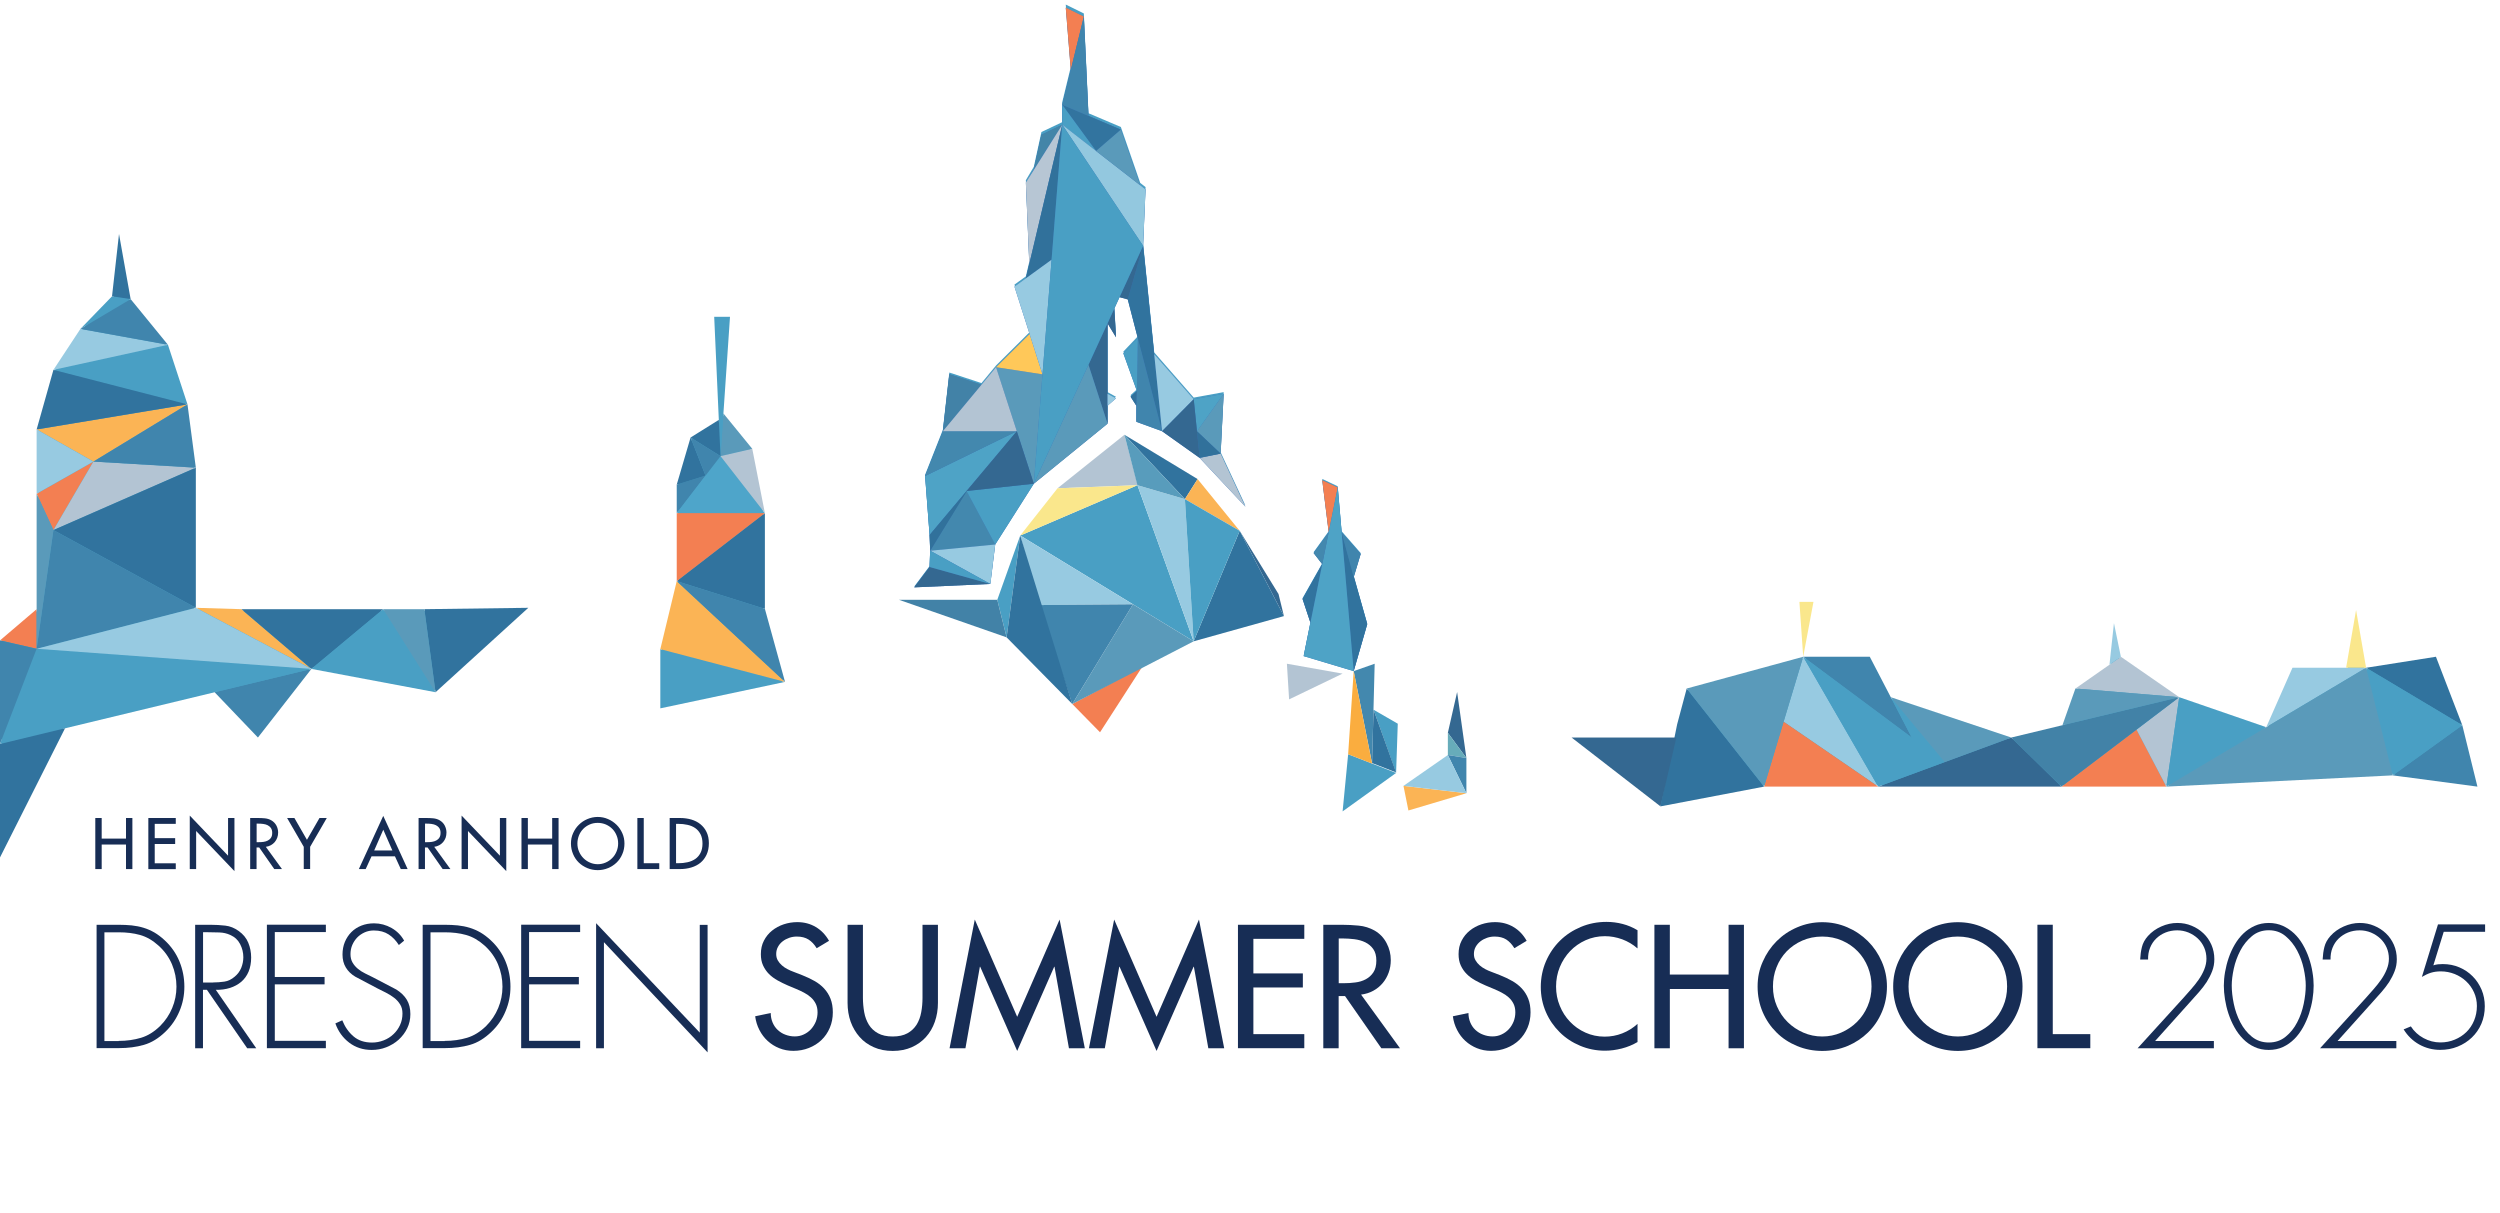<?xml version="1.0" encoding="UTF-8"?>
<svg id="Ebene_1" xmlns="http://www.w3.org/2000/svg" version="1.1" viewBox="0 0 328.97 159.58">
  <!-- Generator: Adobe Illustrator 29.5.0, SVG Export Plug-In . SVG Version: 2.1.0 Build 137)  -->
  <defs>
    <style>
      .st0 {
        fill: #b7c6d4;
      }

      .st1 {
        fill: #4385a8;
      }

      .st2 {
        fill: #67acba;
      }

      .st3 {
        fill: #5a9aba;
      }

      .st4 {
        fill: #4ea5ca;
      }

      .st5 {
        fill: #4282a7;
      }

      .st6 {
        fill: #93c8df;
      }

      .st7 {
        fill: #589cbc;
      }

      .st8 {
        fill: #499fc4;
      }

      .st9 {
        fill: #3b73b8;
      }

      .st10 {
        fill: #fae78c;
      }

      .st11 {
        fill: #4388ae;
      }

      .st12 {
        fill: #fbb455;
      }

      .st13 {
        fill: #172d55;
      }

      .st14 {
        fill: #ffc859;
      }

      .st15 {
        fill: #31739e;
      }

      .st16 {
        fill: #4085ad;
      }

      .st17 {
        fill: #32749f;
      }

      .st18 {
        fill: #f37f52;
      }

      .st19 {
        fill: #31719b;
      }

      .st20 {
        fill: #b3c4d3;
      }

      .st21 {
        fill: #97cae1;
      }

      .st22 {
        fill: #faad3f;
      }

      .st23 {
        fill: #346891;
      }

      .st24 {
        fill: #4ea3c6;
      }
    </style>
  </defs>
  <polygon class="st8" points="171.55 86.26 178.13 88.24 179.91 82.05 178.13 75.84 179.05 72.77 176.54 69.9 176.03 63.99 173.99 63.02 174.84 69.9 172.86 72.65 173.99 74.12 171.4 78.71 172.44 81.85 171.55 86.26"/>
  <polygon class="st8" points="140.24 .6 142.62 1.77 143.23 14.9 147.49 16.71 150.04 24.07 150.74 24.62 150.42 32.07 151.88 46.37 157.08 52.32 161.02 51.6 160.62 59.51 163.88 66.52 157.86 60.08 152.91 56.55 149.53 55.31 149.53 53.18 148.77 51.99 149.6 51.24 147.82 46.26 149.72 44.26 148.4 39.14 147.32 38.84 146.63 40.36 146.85 44.14 145.74 42.3 145.74 51.6 146.85 52.21 145.74 53.18 145.74 55.56 136.04 63.48 130.96 71.51 130.32 76.73 120.3 77.18 122.32 74.49 122.4 72.34 122.32 70.26 121.73 62.47 124.07 56.55 124.92 49.02 129.15 50.41 131.07 48.09 135.48 43.71 133.49 37.45 134.99 36.37 135.44 34.45 134.99 23.71 136.04 21.94 137.04 17.37 139.78 16.07 139.78 13.43 140.9 8.82 140.24 .6"/>
  <g>
    <polygon class="st9" points="171.55 86.34 178.13 88.31 179.91 82.14 178.13 75.95 179.05 72.9 176.54 70.05 176.03 64.15 173.99 63.19 174.84 70.05 172.86 72.78 173.99 74.24 171.4 78.82 172.44 81.95 171.55 86.34"/>
    <polygon class="st9" points="140.24 1.01 142.62 2.18 143.23 15.25 147.49 17.06 150.04 24.38 150.74 24.93 150.42 32.35 151.88 46.61 157.08 52.53 161.02 51.82 160.62 59.69 163.88 66.68 157.86 60.26 152.91 56.74 149.53 55.51 149.53 53.39 148.77 52.2 149.6 51.45 147.82 46.5 149.72 44.5 148.4 39.4 147.32 39.1 146.63 40.61 146.85 44.38 145.74 42.55 145.74 51.82 146.85 52.42 145.74 53.39 145.74 55.75 136.04 63.65 130.96 71.65 130.32 76.84 120.3 77.29 122.32 74.61 122.4 72.47 122.32 70.4 121.73 62.64 124.07 56.74 124.92 49.24 129.15 50.63 131.07 48.32 135.48 43.95 133.49 37.72 134.99 36.64 135.44 34.73 134.99 24.03 136.04 22.27 137.04 17.72 139.78 16.41 139.78 13.79 140.9 9.2 140.24 1.01"/>
    <polygon class="st5" points="124.07 56.74 129.15 50.62 124.92 49.24 124.07 56.74"/>
    <polygon class="st18" points="174.84 70.05 173.99 63.19 176.03 64.15 174.84 70.05"/>
    <polygon class="st20" points="149.72 63.85 139.16 64.25 147.96 57.21 149.72 63.85"/>
    <polygon class="st20" points="169.34 87.34 176.67 88.64 169.63 92.03 169.34 87.34"/>
    <polygon class="st8" points="131.23 78.93 134.25 70.47 132.46 83.87 131.23 78.93"/>
    <polyline class="st18" points="140.9 9.2 140.24 1.01 142.62 2.18"/>
    <polygon class="st8" points="157.07 84.39 149.67 63.85 134.25 70.47 157.07 84.39"/>
    <polygon class="st23" points="192.96 99.75 191.74 91.06 190.52 96.43 192.96 99.75"/>
    <polygon class="st10" points="139.16 64.25 134.25 70.47 149.67 63.85 139.16 64.25"/>
    <polygon class="st18" points="141.1 92.64 144.75 96.36 150.34 87.69 141.1 92.64"/>
    <polygon class="st1" points="139.78 16.41 137.04 17.72 136.04 22.27 139.78 16.41"/>
    <polygon class="st0" points="139.78 16.41 134.99 24.03 135.44 34.73 139.78 16.41"/>
    <polygon class="st17" points="144.23 19.87 147.49 17.06 139.78 13.79 144.23 19.87"/>
    <polygon class="st11" points="130.96 71.65 122.4 72.47 127.19 64.61 130.96 71.65"/>
    <polygon class="st20" points="157.86 60.25 163.88 66.68 160.62 59.69 157.86 60.25"/>
    <polygon class="st8" points="183.93 95.23 180.74 93.39 183.71 101.71 183.93 95.23"/>
    <polygon class="st15" points="172.44 81.95 171.4 78.82 173.99 74.24 172.44 81.95"/>
    <polygon class="st12" points="184.68 103.41 185.33 106.65 192.96 104.38 184.68 103.41"/>
    <polygon class="st2" points="190.52 99.35 190.52 96.43 192.96 99.75 190.52 99.35"/>
    <polygon class="st21" points="149.08 79.52 134.25 70.47 136.76 79.62 149.08 79.52"/>
    <polygon class="st21" points="157.07 84.39 155.92 65.68 149.67 63.85 157.07 84.39"/>
    <polygon class="st15" points="150.42 32.35 152.91 56.74 148.4 39.4 150.42 32.35"/>
    <polygon class="st3" points="131.07 48.32 136.04 63.65 137.18 49.26 131.07 48.32"/>
    <polygon class="st15" points="176.54 70.05 179.91 82.14 178.13 88.31 176.54 70.05"/>
    <polygon class="st3" points="141.1 92.64 149.08 79.52 157.07 84.39 141.1 92.64"/>
    <polygon class="st19" points="148.77 52.2 149.53 53.39 149.6 51.45 148.77 52.2"/>
    <polygon class="st23" points="163.13 69.85 168.95 81.07 168.24 78.17 163.13 69.85"/>
    <polygon class="st11" points="180.55 100.48 180.89 87.34 178.13 88.31 180.55 100.48"/>
    <polygon class="st19" points="134.99 36.64 138.38 34.17 139.78 16.41 134.99 36.64"/>
    <polygon class="st8" points="139.78 16.41 139.78 13.79 144.23 19.87 139.78 16.41"/>
    <polygon class="st14" points="131.07 48.32 135.48 43.95 137.18 49.26 131.07 48.32"/>
    <polygon class="st24" points="133.8 56.74 122.32 70.4 121.73 62.64 133.8 56.74"/>
    <polygon class="st21" points="152.91 56.74 151.88 46.61 157.08 52.53 152.91 56.74"/>
    <polygon class="st3" points="161.02 51.82 160.62 59.69 157.5 56.74 161.02 51.82"/>
    <polygon class="st16" points="178.13 75.95 179.05 72.9 176.54 70.05 178.13 75.95"/>
    <polygon class="st8" points="177.4 99.25 176.67 106.77 183.71 101.71 177.4 99.25"/>
    <polygon class="st15" points="163.13 69.85 168.95 81.07 157.07 84.39 163.13 69.85"/>
    <polygon class="st15" points="157.59 63.04 147.96 57.21 155.92 65.68 157.59 63.04"/>
    <polygon class="st21" points="130.96 71.65 130.32 76.84 122.4 72.47 130.96 71.65"/>
    <polygon class="st11" points="121.73 62.64 124.07 56.74 133.8 56.74 121.73 62.64"/>
    <polygon class="st7" points="155.92 65.68 149.67 63.85 147.96 57.21 155.92 65.68"/>
    <polygon class="st23" points="143.23 48 145.74 55.75 145.74 42.55 143.23 48"/>
    <polygon class="st16" points="143.23 15.25 142.62 2.18 139.78 13.79 143.23 15.25"/>
    <polygon class="st3" points="143.23 48 145.74 55.75 136.04 63.65 143.23 48"/>
    <polygon class="st23" points="130.32 76.84 120.3 77.29 122.32 74.61 130.32 76.84"/>
    <polygon class="st19" points="157.86 60.25 160.62 59.69 157.5 56.74 157.86 60.25"/>
    <polygon class="st16" points="192.96 104.38 192.96 99.75 190.52 99.35 192.96 104.38"/>
    <polygon class="st12" points="157.59 63.04 163.13 69.85 155.92 65.68 157.59 63.04"/>
    <polygon class="st6" points="139.78 16.41 150.42 32.35 150.74 24.93 139.78 16.41"/>
    <polygon class="st24" points="171.55 86.34 176.03 64.15 178.13 88.31 171.55 86.34"/>
    <polygon class="st23" points="145.74 42.55 146.85 44.38 146.63 40.61 145.74 42.55"/>
    <polygon class="st3" points="147.49 17.06 150.04 24.38 144.23 19.87 147.49 17.06"/>
    <polygon class="st21" points="137.18 49.26 133.49 37.72 138.38 34.17 137.18 49.26"/>
    <polygon class="st8" points="136.04 63.65 130.96 71.65 127.19 64.61 136.04 63.65"/>
    <polygon class="st24" points="157.51 56.74 157.08 52.53 161.02 51.82 157.51 56.74"/>
    <polygon class="st22" points="178.13 88.31 177.4 99.25 180.55 100.48 178.13 88.31"/>
    <polygon class="st11" points="172.86 72.78 174.84 70.05 173.99 74.24 172.86 72.78"/>
    <polygon class="st8" points="155.92 65.68 163.13 69.85 157.07 84.39 155.92 65.68"/>
    <polygon class="st23" points="150.42 32.35 148.4 39.4 147.32 39.1 150.42 32.35"/>
    <polygon class="st16" points="149.72 44.5 149.53 55.5 152.91 56.74 149.72 44.5"/>
    <polygon class="st20" points="131.07 48.32 124.07 56.74 133.8 56.74 131.07 48.32"/>
    <polygon class="st16" points="141.1 92.64 149.08 79.52 136.76 79.62 141.1 92.64"/>
    <polygon class="st21" points="190.52 99.35 184.68 103.41 192.96 104.38 190.52 99.35"/>
    <polygon class="st15" points="180.55 100.41 183.71 101.64 180.74 93.39 180.55 100.41"/>
    <polygon class="st8" points="122.32 74.61 122.4 72.47 130.32 76.84 122.32 74.61"/>
    <polygon class="st8" points="150.42 32.35 136.04 63.65 139.78 16.41 150.42 32.35"/>
    <polygon class="st23" points="136.04 63.65 127.19 64.61 133.8 56.74 136.04 63.65"/>
    <polygon class="st19" points="122.32 70.4 122.4 72.47 127.38 64.38 122.32 70.4"/>
    <polygon class="st23" points="152.91 56.74 157.86 60.25 157.08 52.53 152.91 56.74"/>
    <polygon class="st5" points="132.46 83.87 118.3 78.93 131.23 78.93 132.46 83.87"/>
    <polygon class="st8" points="149.6 51.45 147.82 46.5 149.72 44.5 149.6 51.45"/>
    <polygon class="st21" points="145.74 51.82 145.74 53.39 146.85 52.42 145.74 51.82"/>
    <polygon class="st15" points="134.25 70.47 132.46 83.87 141.1 92.64 134.25 70.47"/>
  </g>
  <g>
    <polygon class="st8" points="87.1 92.95 103.04 89.57 100.44 80.1 100.44 67.55 98.8 59.19 94.98 54.47 95.83 41.91 94.2 41.91 94.81 55.36 91.05 57.71 89.25 63.83 89.26 76.44 87.09 85.51 87.1 92.95"/>
    <polygon class="st8" points="57.24 90.86 68.96 80.2 55.84 80.37 31.76 80.37 25.56 80.18 25.56 61.52 24.43 53.16 21.91 45.49 17 39.45 15.71 32.27 14.95 39.09 10.72 43.45 7.23 48.74 5.02 56.59 5.03 56.68 5.03 80.26 .21 84.37 .21 111.93 8.41 95.65 8.57 95.61 28.31 90.85 33.92 96.73 40.9 87.79 57.24 90.86"/>
    <polygon class="st8" points="325.72 103.26 323.81 95.48 320.4 86.66 311.17 88.11 310.03 81.51 308.9 88.08 301.8 88.08 298.32 95.95 286.63 91.9 278.89 86.55 278.23 83.38 277.78 87.59 273.28 90.73 271.55 95.61 264.65 97.27 248.65 91.91 245.91 86.64 237.3 86.64 222.12 90.77 220.89 95.38 220.51 97.27 207.42 97.27 218.56 105.89 232.07 103.3 285.1 103.3 314.82 101.81 325.72 103.26"/>
    <polygon class="st8" points="238.37 79.41 237.01 79.41 237.37 84.74 238.37 79.41"/>
    <polygon class="st12" points="25.77 79.98 31.77 80.16 40.98 88.02 25.77 79.98"/>
    <polygon class="st3" points="95.19 54.4 98.99 59.06 94.81 60.02 95.19 54.4"/>
    <polygon class="st16" points="89.05 67.52 89.05 63.77 92.84 62.58 89.05 67.52"/>
    <polygon class="st18" points="7.03 69.75 12.29 60.74 4.82 64.97 7.03 69.75"/>
    <polygon class="st8" points="7.03 48.67 24.67 53.21 22.1 45.37 7.03 48.67"/>
    <polygon class="st20" points="7.03 69.75 25.77 61.54 12.29 60.74 7.03 69.75"/>
    <polygon class="st12" points="4.82 56.51 12.29 60.74 24.67 53.21 10.59 55.55 4.82 56.51"/>
    <polygon class="st16" points="28.24 91.09 33.94 97.05 40.98 88.02 28.24 91.09"/>
    <polygon class="st15" points="55.84 80.16 69.52 79.98 57.31 91.09 55.84 80.16"/>
    <polygon class="st15" points="89.05 76.47 100.65 80.12 100.65 67.52 89.05 76.47"/>
    <polygon class="st15" points="90.87 57.57 89.05 63.77 92.84 62.58 90.87 57.57"/>
    <polygon class="st21" points="4.82 64.97 4.82 56.51 12.29 60.74 4.82 64.97"/>
    <polygon class="st15" points="25.77 79.98 25.77 61.54 7.03 69.75 25.77 79.98"/>
    <polygon class="st8" points="4.82 85.37 0 97.9 40.98 88.02 4.82 85.37"/>
    <polygon class="st15" points="31.77 80.16 50.42 80.16 40.98 88.02 31.77 80.16"/>
    <polygon class="st18" points="4.82 80.16 0 84.27 4.82 85.37 4.82 80.16"/>
    <polygon class="st8" points="93.98 41.69 96.06 41.69 94.81 60.02 94.55 54.41 93.98 41.69"/>
    <polygon class="st4" points="94.81 60.02 89.05 67.52 100.65 67.52 94.81 60.02"/>
    <polygon class="st8" points="86.89 85.42 86.89 93.21 103.3 89.73 86.89 85.42"/>
    <polygon class="st16" points="24.67 53.21 25.77 61.54 12.29 60.74 24.67 53.21"/>
    <polygon class="st21" points="10.58 43.28 7.03 48.67 22.1 45.37 10.58 43.28"/>
    <polygon class="st8" points="50.42 80.16 57.31 91.09 40.98 88.02 50.42 80.16"/>
    <polygon class="st15" points="0 97.9 0 112.83 8.56 95.83 0 97.9"/>
    <polygon class="st15" points="90.87 57.57 94.81 60.02 94.59 55.25 90.87 57.57"/>
    <polygon class="st20" points="94.81 60.02 100.65 67.52 98.99 59.06 94.81 60.02"/>
    <polygon class="st18" points="89.05 76.47 89.05 67.52 100.65 67.52 89.05 76.47"/>
    <polygon class="st16" points="25.77 79.98 4.82 85.37 7.03 69.75 25.77 79.98"/>
    <polygon class="st8" points="17.19 39.36 14.74 38.99 10.58 43.28 17.19 39.36"/>
    <polygon class="st16" points="0 97.9 0 84.27 4.82 85.37 0 97.9"/>
    <polygon class="st12" points="86.89 85.42 103.3 89.73 89.05 76.47 86.89 85.42"/>
    <polygon class="st16" points="22.1 45.37 17.19 39.36 10.58 43.28 22.1 45.37"/>
    <polygon class="st21" points="4.82 85.37 25.77 79.98 40.98 88.02 4.82 85.37"/>
    <polygon class="st3" points="50.42 80.16 55.84 80.16 57.31 91.09 50.42 80.16"/>
    <polygon class="st16" points="94.81 60.02 90.87 57.57 92.84 62.58 94.81 60.02"/>
    <polygon class="st16" points="103.3 89.73 100.65 80.12 89.05 76.47 103.3 89.73"/>
    <polygon class="st3" points="4.82 85.37 4.82 64.97 7.03 69.75 4.82 85.37"/>
    <polygon class="st15" points="14.74 38.99 17.19 39.36 15.66 30.79 14.74 38.99"/>
    <polygon class="st15" points="4.82 56.51 7.03 48.67 24.67 53.21 4.82 56.51"/>
    <polygon class="st15" points="221.95 90.6 220.69 95.32 218.5 106.11 232.13 103.51 221.95 90.6"/>
    <polygon class="st18" points="271.26 103.51 285.07 103.51 281.14 96.01 271.26 103.51"/>
    <polygon class="st21" points="247.15 103.51 237.28 86.42 234.7 94.97 247.15 103.51"/>
    <polygon class="st20" points="273.1 90.6 279.08 86.42 286.76 91.74 273.1 90.6"/>
    <polygon class="st20" points="285.07 103.51 286.76 91.74 281.14 96.01 285.07 103.51"/>
    <polygon class="st23" points="247.15 103.51 271.26 103.51 264.66 97.05 247.15 103.51"/>
    <polygon class="st16" points="237.28 86.42 246.04 86.42 251.56 97.05 237.28 86.42"/>
    <polygon class="st15" points="311.35 87.87 320.54 86.42 324.01 95.43 311.35 87.87"/>
    <polygon class="st8" points="251.56 97.05 255.9 100.28 248.8 91.74 251.56 97.05"/>
    <polygon class="st5" points="271.26 103.51 286.76 91.74 271.39 95.43 264.66 97.05 271.26 103.51"/>
    <polygon class="st16" points="314.86 102.03 326 103.51 324.01 95.43 314.86 102.03"/>
    <polygon class="st18" points="232.13 103.51 247.15 103.51 234.7 94.97 232.13 103.51"/>
    <polygon class="st21" points="311.35 87.87 301.66 87.87 298.21 95.69 311.35 87.87"/>
    <polygon class="st8" points="311.35 87.87 314.86 102.03 324.01 95.43 311.35 87.87"/>
    <polygon class="st10" points="237.28 86.42 236.78 79.2 238.63 79.2 237.28 86.42"/>
    <polygon class="st8" points="237.28 86.42 247.15 103.51 255.9 100.28 237.28 86.42"/>
    <polygon class="st3" points="273.1 90.6 286.76 91.74 271.39 95.43 273.1 90.6"/>
    <polygon class="st8" points="286.76 91.74 298.21 95.69 285.07 103.51 286.76 91.74"/>
    <polygon class="st10" points="311.35 87.87 308.72 87.87 310.03 80.27 311.35 87.87"/>
    <polygon class="st3" points="221.95 90.6 232.13 103.51 237.28 86.42 221.95 90.6"/>
    <polygon class="st3" points="248.8 91.74 264.66 97.05 255.9 100.28 248.8 91.74"/>
    <polygon class="st3" points="314.86 102.03 311.35 87.87 285.07 103.51 314.86 102.03"/>
    <polygon class="st21" points="279.08 86.42 278.17 82 277.58 87.47 279.08 86.42"/>
    <polyline class="st23" points="220.59 97.05 206.8 97.05 218.5 106.11 220.59 97.05"/>
  </g>
  <g>
    <path class="st13" d="M16.58,110.35v-2.71h.84v6.72h-.84v-3.23h-3.2v3.23h-.84v-6.72h.84v2.71h3.2Z"/>
    <path class="st13" d="M19.52,107.64h3.61v.77h-2.77v1.88h2.69v.77h-2.69v2.54h2.77v.77h-3.61v-6.72h0Z"/>
    <path class="st13" d="M24.97,107.32l5.04,5.28v-4.96h.84v6.99l-5.04-5.28v5.01h-.84s0-7.04,0-7.04Z"/>
    <path class="st13" d="M37.11,114.36h-1.02l-1.98-2.84h-.35v2.84h-.84v-6.72h1.02c.3,0,.6.01.91.04s.6.12.86.27c.29.17.5.39.66.68.15.29.23.6.23.92,0,.24-.04.47-.12.69-.08.21-.19.4-.33.57-.14.16-.31.3-.51.41-.2.11-.42.18-.66.21l2.12,2.92h0ZM33.77,110.82h.27c.21,0,.43-.01.64-.04s.4-.09.57-.18c.17-.09.31-.21.41-.37.11-.16.16-.37.16-.64s-.06-.47-.17-.63c-.11-.16-.26-.28-.43-.37-.17-.09-.37-.14-.59-.17s-.43-.04-.64-.04h-.22v2.43h0Z"/>
    <path class="st13" d="M37.78,107.64h.96l1.65,2.87,1.65-2.87h.96l-2.19,3.79v2.92h-.84v-2.92s-2.19-3.79-2.19-3.79Z"/>
    <path class="st13" d="M48.89,112.68l-.77,1.68h-.9l3.21-7,3.21,7h-.9l-.77-1.68s-3.08,0-3.08,0ZM50.43,109.19l-1.19,2.72h2.39l-1.19-2.72h-.01Z"/>
    <path class="st13" d="M59.27,114.36h-1.02l-1.98-2.84h-.35v2.84h-.84v-6.72h1.02c.3,0,.6.01.91.04s.6.12.86.27c.28.17.5.39.65.68s.23.6.23.92c0,.24-.04.47-.11.69-.08.21-.19.4-.33.57-.14.16-.31.3-.51.41-.2.11-.42.18-.66.21l2.12,2.92h0ZM55.93,110.82h.27c.21,0,.43-.01.63-.04.21-.03.4-.09.57-.18.17-.09.31-.21.41-.37.11-.16.16-.37.16-.64s-.06-.47-.17-.63c-.11-.16-.26-.28-.43-.37-.18-.09-.37-.14-.59-.17s-.43-.04-.63-.04h-.22v2.43h0Z"/>
    <path class="st13" d="M60.74,107.32l5.04,5.28v-4.96h.84v6.99l-5.04-5.28v5.01h-.84s0-7.04,0-7.04Z"/>
    <path class="st13" d="M72.66,110.35v-2.71h.84v6.72h-.84v-3.23h-3.2v3.23h-.84v-6.72h.84v2.71h3.2Z"/>
    <path class="st13" d="M78.65,107.5c.48,0,.93.09,1.36.28.43.18.8.44,1.12.75s.57.69.76,1.11.28.88.28,1.36-.09.96-.28,1.39c-.18.43-.43.8-.75,1.11s-.69.55-1.12.73-.89.27-1.37.27-.94-.09-1.37-.27-.8-.42-1.12-.73c-.32-.31-.57-.68-.75-1.11s-.28-.89-.28-1.39.09-.94.28-1.36c.19-.43.44-.8.76-1.11.32-.32.69-.57,1.12-.75s.88-.28,1.36-.28ZM78.65,113.72c.36,0,.71-.07,1.03-.21.33-.14.61-.33.86-.58.25-.24.44-.53.58-.86s.22-.69.22-1.07-.06-.72-.2-1.05c-.13-.33-.31-.62-.55-.86-.24-.25-.52-.44-.85-.59-.33-.14-.69-.22-1.08-.22s-.75.07-1.08.22-.61.34-.85.59-.42.53-.55.86c-.13.33-.2.68-.2,1.05s.07.74.22,1.07c.14.33.34.62.58.86.24.24.53.44.86.58.32.14.67.21,1.03.21h-.02Z"/>
    <path class="st13" d="M84.71,113.59h2.04v.77h-2.88v-6.72h.84v5.95Z"/>
    <path class="st13" d="M88.12,107.64h1.39c.52,0,1,.07,1.46.2.46.14.86.34,1.2.62.34.28.62.62.81,1.04.2.41.3.9.3,1.46s-.1,1.07-.3,1.5c-.2.43-.46.78-.8,1.06-.34.28-.74.49-1.21.63-.46.14-.96.21-1.49.21h-1.36s0-6.72,0-6.72ZM88.96,113.59h.29c.43,0,.83-.04,1.22-.13.38-.08.72-.23,1.02-.43.29-.2.52-.47.69-.8.17-.33.26-.74.26-1.23s-.09-.9-.26-1.23c-.18-.33-.4-.6-.69-.8-.29-.2-.63-.35-1.02-.43-.39-.09-.79-.13-1.22-.13h-.29v5.18Z"/>
    <path class="st13" d="M12.71,121.69h2.93c.59,0,1.15.03,1.69.08.54.06,1.06.16,1.55.31.5.15.97.36,1.43.62.46.27.91.61,1.36,1.03.86.8,1.51,1.73,1.94,2.78.43,1.05.65,2.16.65,3.32s-.21,2.19-.64,3.22-1.05,1.94-1.86,2.72c-.89.86-1.83,1.44-2.82,1.72-.99.29-2.09.43-3.3.43h-2.93v-16.25.02ZM15.62,136.97c1.06,0,2.04-.14,2.94-.41s1.73-.79,2.51-1.55c.69-.69,1.22-1.48,1.59-2.37s.56-1.82.56-2.8c0-1.03-.2-2.02-.59-2.95-.4-.93-.98-1.75-1.76-2.45-.77-.7-1.59-1.17-2.44-1.41-.86-.24-1.79-.35-2.81-.35h-1.88v14.31h1.88v-.02Z"/>
    <path class="st13" d="M33.72,137.94h-1.19l-5.3-7.69h-.52v7.69h-1.03v-16.25h2.02c.66,0,1.31.04,1.94.11.63.07,1.22.31,1.77.71.59.42,1.01.93,1.26,1.54s.38,1.26.38,1.95-.12,1.33-.34,1.86c-.23.54-.55.98-.97,1.34-.42.35-.91.62-1.48.8-.57.18-1.19.26-1.86.25,0,0,5.32,7.69,5.32,7.69ZM28.03,129.28c.5,0,1-.04,1.49-.11s.94-.29,1.36-.65c.39-.32.67-.7.86-1.15.18-.45.28-.92.28-1.41,0-.6-.14-1.18-.42-1.72-.28-.55-.71-.95-1.3-1.21-.43-.2-.9-.31-1.42-.33-.52-.02-1.01-.03-1.49-.03h-.67v6.62h1.32-.01Z"/>
    <path class="st13" d="M36.16,122.66v5.9h6.55v.97h-6.55v7.43h6.72v.97h-7.76v-16.25h7.76v.97h-6.72Z"/>
    <path class="st13" d="M52.49,124.36c-.38-.59-.82-1.06-1.35-1.4-.52-.34-1.17-.52-1.95-.52-.43,0-.83.08-1.21.25-.37.17-.7.39-.97.67s-.49.61-.65.98-.24.78-.24,1.21.09.8.27,1.11.41.58.7.82.6.44.95.61c.34.17.68.34,1.01.5l3.1,1.62c.62.39,1.08.84,1.39,1.36.31.52.46,1.14.46,1.88,0,.68-.14,1.3-.42,1.87-.28.57-.66,1.07-1.13,1.5-.47.42-1.02.75-1.63.99s-1.25.35-1.91.35c-1.13,0-2.12-.32-2.96-.96s-1.45-1.48-1.82-2.53l.91-.41c.34.86.84,1.57,1.47,2.11.64.55,1.45.82,2.45.82.53,0,1.04-.1,1.53-.29.49-.19.92-.46,1.28-.81.37-.34.66-.75.87-1.21.22-.47.32-.97.32-1.52,0-.46-.1-.86-.31-1.19-.21-.34-.47-.63-.8-.88-.32-.25-.68-.47-1.07-.67-.39-.19-.75-.38-1.1-.55l-2.93-1.55c-.55-.33-.96-.73-1.25-1.22-.29-.48-.43-1.05-.43-1.69,0-.6.1-1.16.31-1.66.21-.5.5-.94.86-1.3.37-.37.81-.65,1.31-.85.51-.2,1.07-.3,1.67-.3.82,0,1.59.21,2.3.61.72.41,1.27.97,1.66,1.67l-.73.6.04-.02Z"/>
    <path class="st13" d="M55.62,121.69h2.93c.59,0,1.15.03,1.69.08.54.06,1.06.16,1.55.31.5.15.97.36,1.43.62.46.27.91.61,1.36,1.03.86.8,1.51,1.73,1.94,2.78.43,1.05.65,2.16.65,3.32s-.21,2.19-.64,3.22c-.42,1.03-1.04,1.94-1.86,2.72-.89.86-1.83,1.44-2.82,1.72-.99.29-2.09.43-3.3.43h-2.93v-16.25.02ZM58.52,136.97c1.06,0,2.04-.14,2.94-.41.9-.27,1.73-.79,2.51-1.55.69-.69,1.22-1.48,1.59-2.37s.56-1.82.56-2.8c0-1.03-.2-2.02-.59-2.95s-.98-1.75-1.75-2.45c-.78-.7-1.59-1.17-2.45-1.41-.85-.24-1.79-.35-2.81-.35h-1.87v14.31h1.87v-.02Z"/>
    <path class="st13" d="M69.62,122.66v5.9h6.55v.97h-6.55v7.43h6.72v.97h-7.76v-16.25h7.76v.97h-6.72Z"/>
    <path class="st13" d="M93.11,138.48l-13.64-14.5v13.96h-1.03v-16.46l13.64,14.4v-14.18h1.03v16.79h0Z"/>
    <path class="st13" d="M107.46,124.77c-.3-.5-.66-.88-1.07-1.14-.41-.26-.92-.39-1.54-.39-.33,0-.66.05-.98.16s-.61.26-.87.46-.47.44-.62.72c-.16.28-.24.6-.24.96,0,.32.07.6.21.84s.32.46.54.65c.21.19.45.35.72.49.27.14.53.26.79.35l1.16.45c.58.23,1.11.48,1.61.76s.92.61,1.28,1,.64.84.84,1.35c.2.51.3,1.1.3,1.78,0,.73-.13,1.41-.4,2.04-.26.62-.63,1.16-1.1,1.61s-1.02.79-1.65,1.04c-.63.25-1.31.38-2.05.38-.66,0-1.28-.12-1.85-.35-.58-.23-1.08-.55-1.52-.95-.44-.4-.8-.88-1.09-1.44-.29-.56-.47-1.16-.56-1.81l2.05-.43c0,.44.08.86.24,1.24.16.38.38.71.67.98.29.27.62.49,1.01.63.39.15.8.23,1.23.23s.83-.08,1.2-.26c.37-.17.68-.4.95-.69.26-.29.47-.62.63-1,.15-.38.23-.79.23-1.22s-.08-.81-.24-1.13c-.16-.32-.37-.6-.64-.84-.27-.24-.57-.45-.9-.62-.34-.18-.68-.34-1.02-.48l-1.12-.47c-.46-.2-.91-.42-1.34-.66-.43-.24-.81-.52-1.13-.84-.32-.32-.58-.7-.78-1.13s-.29-.93-.29-1.49c0-.66.13-1.25.4-1.77.27-.52.62-.96,1.07-1.32s.96-.64,1.53-.83,1.17-.29,1.79-.29c.9,0,1.71.21,2.43.64.72.42,1.3,1.03,1.75,1.82l-1.62.97h-.01Z"/>
    <path class="st13" d="M113.55,121.69v9.59c0,.66.06,1.3.17,1.92s.32,1.16.61,1.64c.3.48.7.85,1.21,1.13s1.15.42,1.93.42,1.42-.14,1.93-.42.91-.66,1.21-1.13c.29-.47.5-1.02.61-1.64.12-.62.17-1.26.17-1.92v-9.59h2.03v10.28c0,.89-.14,1.72-.41,2.49-.27.77-.66,1.44-1.17,2-.51.57-1.13,1.01-1.86,1.34-.73.32-1.57.49-2.5.49s-1.77-.16-2.5-.49c-.73-.32-1.36-.77-1.86-1.34-.51-.57-.9-1.24-1.18-2-.27-.77-.41-1.6-.41-2.49v-10.28h2.02Z"/>
    <path class="st13" d="M128.98,127.21h-.04l-1.9,10.73h-2.09l3.32-16.94,5.58,12.8,5.58-12.8,3.32,16.94h-2.09l-1.9-10.73h-.04l-4.87,11.08-4.87-11.08h0Z"/>
    <path class="st13" d="M147.32,127.21h-.04l-1.9,10.73h-2.09l3.32-16.94,5.58,12.8,5.58-12.8,3.32,16.94h-2.09l-1.9-10.73h-.04l-4.87,11.08-4.87-11.08h0Z"/>
    <path class="st13" d="M162.9,121.69h8.73v1.85h-6.7v4.55h6.51v1.85h-6.51v6.14h6.7v1.85h-8.73v-16.25h0Z"/>
    <path class="st13" d="M184.23,137.94h-2.46l-4.78-6.87h-.84v6.87h-2.02v-16.25h2.46c.72,0,1.45.04,2.2.11s1.44.29,2.09.65c.69.4,1.22.96,1.58,1.66.37.7.55,1.44.55,2.22,0,.59-.09,1.14-.28,1.66-.19.52-.45.98-.79,1.38s-.75.74-1.23,1c-.48.27-1.02.43-1.61.51l5.13,7.07h0ZM176.15,129.38h.65c.52,0,1.03-.03,1.54-.1.51-.06.97-.2,1.38-.42s.74-.52,1-.91.39-.91.39-1.55-.14-1.14-.41-1.52-.62-.67-1.04-.88c-.43-.21-.9-.34-1.42-.41-.53-.06-1.04-.1-1.54-.1h-.54v5.88h-.01Z"/>
    <path class="st13" d="M199.27,124.77c-.3-.5-.66-.88-1.06-1.14-.41-.26-.92-.39-1.54-.39-.33,0-.66.05-.98.16-.32.11-.61.26-.87.46s-.47.44-.63.72-.24.6-.24.96c0,.32.07.6.22.84.14.24.32.46.54.65.22.19.46.35.72.49.27.14.53.26.79.35l1.16.45c.58.23,1.11.48,1.6.76.5.28.92.61,1.28,1s.64.84.84,1.35c.2.51.3,1.1.3,1.78,0,.73-.13,1.41-.4,2.04-.27.62-.63,1.16-1.1,1.61s-1.02.79-1.65,1.04c-.63.25-1.32.38-2.05.38-.66,0-1.28-.12-1.85-.35-.57-.23-1.08-.55-1.52-.95s-.8-.88-1.09-1.44-.48-1.16-.56-1.81l2.05-.43c0,.44.08.86.24,1.24s.38.71.67.98c.29.27.63.49,1.02.63.39.15.8.23,1.23.23s.83-.08,1.2-.26c.37-.17.68-.4.95-.69.27-.29.47-.62.63-1,.15-.38.23-.79.23-1.22s-.08-.81-.24-1.13-.37-.6-.64-.84c-.27-.24-.57-.45-.91-.62-.34-.18-.68-.34-1.02-.48l-1.12-.47c-.46-.2-.91-.42-1.34-.66s-.81-.52-1.13-.84c-.32-.32-.58-.7-.78-1.13s-.29-.93-.29-1.49c0-.66.13-1.25.4-1.77.27-.52.62-.96,1.07-1.32.44-.36.96-.64,1.53-.83.57-.19,1.17-.29,1.79-.29.9,0,1.71.21,2.43.64.72.42,1.3,1.03,1.74,1.82,0,0-1.62.97-1.62.97Z"/>
    <path class="st13" d="M215.46,124.79c-.59-.52-1.26-.91-2-1.19-.75-.27-1.51-.41-2.28-.41-.9,0-1.75.18-2.53.53s-1.46.83-2.04,1.43c-.57.6-1.03,1.31-1.36,2.11s-.49,1.66-.49,2.56.16,1.74.49,2.53c.32.8.77,1.5,1.35,2.1.57.61,1.25,1.08,2.03,1.43.77.35,1.62.53,2.52.53.8,0,1.58-.14,2.32-.43s1.41-.7,2.01-1.25v2.39c-.63.37-1.32.66-2.07.85s-1.48.29-2.2.29c-1.16,0-2.26-.22-3.28-.65-1.03-.43-1.93-1.02-2.69-1.78-.77-.76-1.38-1.64-1.82-2.66s-.67-2.12-.67-3.3.23-2.33.68-3.37,1.07-1.95,1.85-2.72c.78-.77,1.7-1.37,2.75-1.81,1.05-.44,2.17-.66,3.36-.66.72,0,1.43.09,2.12.27.7.18,1.36.46,1.97.83v2.35l-.02.03Z"/>
    <path class="st13" d="M227.46,128.24v-6.55h2.02v16.25h-2.02v-7.8h-7.73v7.8h-2.03v-16.25h2.03v6.55h7.73Z"/>
    <path class="st13" d="M239.78,121.35c1.17,0,2.26.22,3.3.67,1.03.44,1.93,1.05,2.71,1.82.77.77,1.38,1.67,1.83,2.7s.68,2.12.68,3.28-.22,2.33-.67,3.36c-.44,1.04-1.05,1.93-1.82,2.68s-1.67,1.35-2.7,1.78c-1.04.43-2.14.65-3.32.65s-2.28-.22-3.32-.65c-1.04-.43-1.94-1.02-2.7-1.78-.77-.76-1.38-1.65-1.82-2.68s-.67-2.15-.67-3.36.22-2.26.68-3.28c.45-1.03,1.06-1.93,1.83-2.7s1.67-1.38,2.71-1.82c1.03-.44,2.13-.67,3.3-.67h-.02ZM239.78,136.39c.88,0,1.71-.17,2.49-.51s1.47-.8,2.07-1.39,1.07-1.28,1.41-2.08c.35-.8.52-1.66.52-2.6s-.16-1.73-.47-2.53c-.32-.8-.76-1.49-1.34-2.09-.57-.59-1.26-1.07-2.06-1.42s-1.67-.53-2.62-.53-1.82.18-2.62.53c-.8.35-1.49.83-2.06,1.42-.57.6-1.02,1.29-1.33,2.09-.32.8-.47,1.64-.47,2.53,0,.94.17,1.8.52,2.6s.81,1.49,1.41,2.08,1.29,1.05,2.07,1.39c.78.34,1.61.51,2.49.51h-.01Z"/>
    <path class="st13" d="M257.62,121.35c1.17,0,2.27.22,3.3.67,1.03.44,1.94,1.05,2.71,1.82s1.38,1.67,1.83,2.7c.45,1.03.68,2.12.68,3.28s-.22,2.33-.67,3.36c-.44,1.04-1.05,1.93-1.82,2.68-.77.75-1.67,1.35-2.7,1.78-1.04.43-2.14.65-3.32.65s-2.28-.22-3.32-.65c-1.04-.43-1.94-1.02-2.7-1.78-.77-.76-1.38-1.65-1.82-2.68s-.67-2.15-.67-3.36.23-2.26.68-3.28c.45-1.03,1.06-1.93,1.83-2.7s1.67-1.38,2.7-1.82,2.13-.67,3.3-.67h0ZM257.62,136.39c.88,0,1.71-.17,2.49-.51s1.47-.8,2.07-1.39,1.07-1.28,1.41-2.08c.35-.8.52-1.66.52-2.6s-.16-1.73-.47-2.53c-.32-.8-.76-1.49-1.34-2.09-.57-.59-1.26-1.07-2.06-1.42s-1.67-.53-2.62-.53-1.82.18-2.62.53c-.8.35-1.48.83-2.06,1.42-.57.6-1.02,1.29-1.33,2.09-.32.8-.47,1.64-.47,2.53,0,.94.17,1.8.52,2.6s.82,1.49,1.41,2.08c.6.59,1.29,1.05,2.07,1.39.78.34,1.61.51,2.49.51h-.01Z"/>
    <path class="st13" d="M270.12,136.08h4.94v1.85h-6.96v-16.25h2.02v14.39h0Z"/>
    <g>
      <path class="st13" d="M291.32,136.97v.97h-10.04l6.07-6.67c.3-.35.63-.72.98-1.11.35-.4.68-.81.98-1.24s.55-.88.74-1.35c.19-.47.29-.94.29-1.41,0-.53-.1-1.03-.3-1.48-.2-.45-.48-.85-.83-1.18-.35-.33-.76-.59-1.23-.79-.47-.19-.96-.29-1.48-.29-.56,0-1.08.1-1.55.29s-.88.46-1.23.8-.61.74-.8,1.21-.27.98-.26,1.54h-1.04c.03-.59.1-1.14.23-1.64.12-.5.38-.99.79-1.45.47-.53,1.06-.95,1.76-1.26.7-.31,1.4-.46,2.1-.46s1.31.12,1.9.37c.59.24,1.11.58,1.55,1,.45.42.79.93,1.05,1.51.25.58.38,1.21.38,1.89,0,.55-.09,1.07-.28,1.56-.19.5-.43.97-.72,1.43-.29.45-.63.88-.99,1.3-.37.41-.72.81-1.07,1.2l-4.73,5.27h7.73,0Z"/>
      <path class="st13" d="M298.54,121.45c.68,0,1.29.13,1.85.38.55.25,1.05.59,1.49,1,.44.42.82.9,1.14,1.46.32.55.59,1.14.8,1.75s.37,1.23.47,1.87c.11.63.16,1.23.16,1.79s-.05,1.16-.15,1.79c-.1.63-.26,1.27-.46,1.9-.21.63-.47,1.23-.79,1.8s-.69,1.08-1.13,1.52-.94.8-1.5,1.06-1.19.39-1.88.39-1.32-.13-1.88-.39-1.06-.61-1.5-1.06-.82-.95-1.13-1.52c-.32-.57-.58-1.17-.79-1.8-.21-.63-.36-1.27-.46-1.9-.1-.63-.15-1.23-.15-1.79s.05-1.16.16-1.79c.11-.63.27-1.26.48-1.87.21-.61.47-1.19.8-1.75.32-.55.7-1.04,1.14-1.46s.94-.75,1.49-1,1.17-.38,1.85-.38h-.01ZM298.54,137.18c.86,0,1.6-.25,2.22-.76.62-.5,1.13-1.13,1.52-1.89.4-.76.68-1.57.86-2.44s.27-1.67.27-2.41c0-.65-.09-1.39-.27-2.22s-.47-1.63-.86-2.37c-.4-.75-.9-1.38-1.52-1.9-.62-.52-1.36-.78-2.22-.78s-1.6.26-2.22.78-1.13,1.15-1.52,1.9-.68,1.54-.86,2.37c-.18.84-.27,1.58-.27,2.22,0,.73.09,1.54.27,2.41.18.87.47,1.68.86,2.44.4.76.9,1.39,1.52,1.89s1.36.76,2.22.76Z"/>
      <path class="st13" d="M315.33,136.97v.97h-10.04l6.07-6.67c.3-.35.63-.72.98-1.11.35-.4.68-.81.98-1.24s.55-.88.74-1.35c.19-.47.29-.94.29-1.41,0-.53-.1-1.03-.3-1.48-.2-.45-.48-.85-.83-1.18-.35-.33-.76-.59-1.23-.79-.47-.19-.96-.29-1.48-.29-.56,0-1.08.1-1.55.29s-.88.46-1.23.8-.61.74-.8,1.21-.27.98-.26,1.54h-1.04c.03-.59.1-1.14.23-1.64.12-.5.38-.99.79-1.45.47-.53,1.06-.95,1.76-1.26.7-.31,1.4-.46,2.1-.46s1.31.12,1.9.37c.59.24,1.11.58,1.55,1,.45.42.79.93,1.05,1.51.25.58.38,1.21.38,1.89,0,.55-.09,1.07-.28,1.56-.19.5-.43.97-.72,1.43-.29.45-.63.88-.99,1.3-.37.41-.72.81-1.07,1.2l-4.73,5.27h7.73,0Z"/>
      <path class="st13" d="M321.56,122.63l-1.36,4.4c.2-.07.41-.12.62-.14s.41-.03.62-.03c.78,0,1.5.14,2.18.43s1.26.68,1.76,1.19c.5.5.88,1.09,1.17,1.76.28.67.42,1.39.42,2.17,0,.84-.15,1.6-.45,2.3s-.72,1.3-1.25,1.81-1.15.91-1.87,1.2-1.48.43-2.3.43c-.99,0-1.91-.24-2.76-.71-.85-.48-1.53-1.14-2.05-1.99l.95-.39c.42.65.97,1.16,1.67,1.54.7.38,1.44.57,2.21.57.68,0,1.31-.12,1.9-.37.59-.24,1.1-.58,1.53-1s.77-.93,1.01-1.51c.24-.58.37-1.22.37-1.91,0-.65-.13-1.25-.38-1.8s-.59-1.04-1.03-1.45c-.43-.41-.94-.73-1.51-.96-.58-.23-1.19-.35-1.83-.35-.48,0-.91.06-1.3.18-.39.12-.78.31-1.19.55l2.12-6.91h6.2v.97h-5.44v.02Z"/>
    </g>
  </g>
</svg>